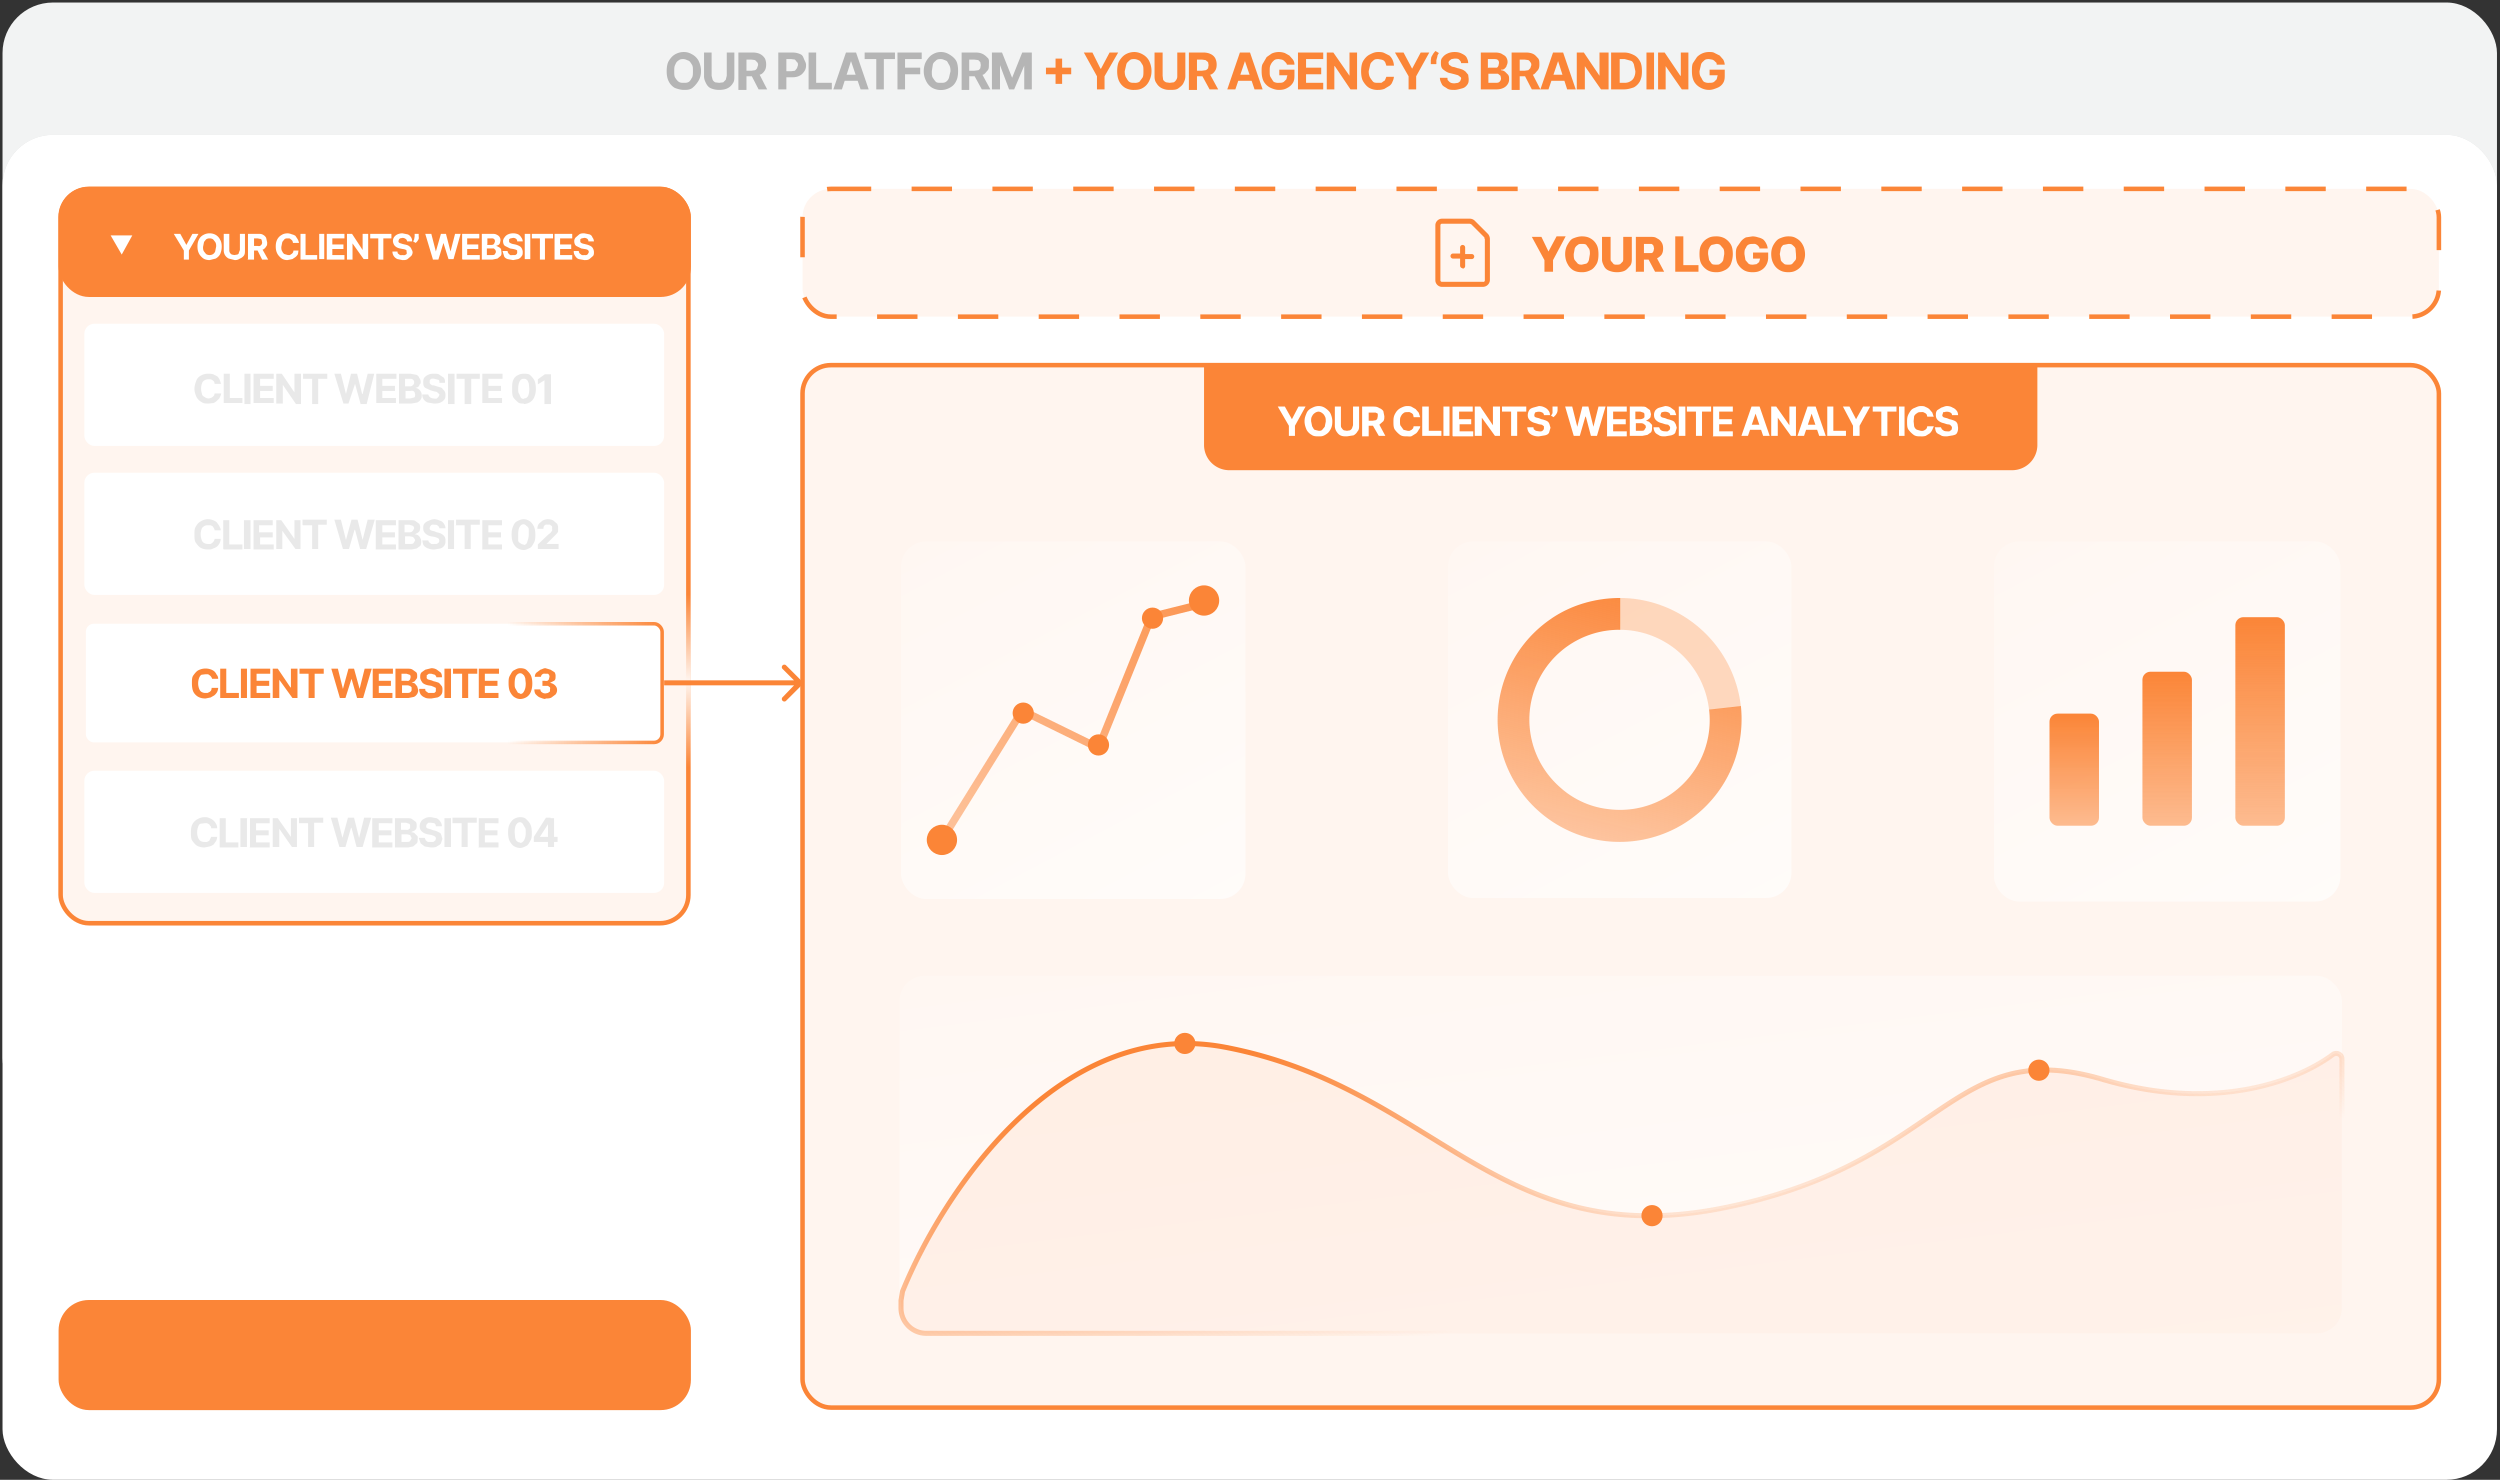 <?xml version="1.0" encoding="UTF-8"?>
<svg xmlns="http://www.w3.org/2000/svg" width="495" height="293" fill="none">
  <rect width="100%" height="100%" fill="#333333" stroke="none"/>
  <style>.B{fill:#fb8537}.C{fill:#fff}.D{fill-opacity:.08}.E{fill-opacity:.18}</style>
  <rect x=".5" y=".5" width="493.9" height="219" rx="10" fill="#f2f3f3"></rect>
  <rect x=".5" y="26.7" width="493.9" height="192.8" rx="10" fill="#000" fill-opacity=".1"></rect>
  <rect x=".5" y="26.7" width="493.9" height="266.3" rx="10" class="C"></rect>
  <g class="B">
    <g stroke="#fb8537" stroke-width=".9" class="D">
      <rect x="12" y="37.4" width="124.3" height="145.4" rx="5.6"></rect>
      <rect x="158.9" y="72.3" width="324" height="206.4" rx="5.6"></rect>
      <rect x="158.9" y="37.4" width="324" height="25.3" rx="5.6" stroke-dasharray="8 8"></rect>
    </g>
    <rect x="11.6" y="37" width="125.2" height="21.8" rx="6"></rect>
    <rect x="11.6" y="257.4" width="125.2" height="21.8" rx="6"></rect>
    <path d="M303.3 46.9h1.9l1.4 2.9 1.6-3h1.8l-2.5 4.7v2.3h-1.7v-2.3l-2.5-4.6zm13.2 3.4c0 .8-.1 1.5-.4 2s-.7 1-1.2 1.2a3.4 3.4 0 0 1-1.7.4c-.6 0-1.2-.1-1.7-.4a3 3 0 0 1-1.1-1.2c-.3-.5-.5-1.2-.5-2s.2-1.4.5-1.9.6-1 1.1-1.2 1.1-.4 1.7-.4 1.2.1 1.7.4a3 3 0 0 1 1.2 1.2c.3.5.4 1.2.4 2zm-1.7 0c0-.4 0-.8-.2-1.1l-.5-.7c-.2-.2-.5-.2-.9-.2s-.6 0-.8.2a1.5 1.5 0 0 0-.6.7l-.2 1.1c0 .4 0 .9.2 1.2l.6.7c.3.2.5.2.8.2l.9-.2c.3-.2.4-.4.5-.7l.2-1.2zm6.6-3.4h1.7v4.5c0 .5-.1 1-.4 1.3s-.6.7-1 .9-1 .3-1.5.3c-.6 0-1.1-.1-1.6-.3s-.8-.5-1-.9-.4-.8-.4-1.3v-4.5h1.7v4.3c0 .2 0 .5.2.6l.4.5a1.3 1.3 0 0 0 .7.1 1.3 1.3 0 0 0 .6-.1l.5-.5a1.3 1.3 0 0 0 .1-.6V47zm2.5 7v-7h2.8c.6 0 1 0 1.4.3a2 2 0 0 1 .9.8c.2.3.3.7.3 1.2s-.1.9-.3 1.2-.6.6-1 .8-.8.2-1.3.2h-1.8v-1.3h2.1c.2 0 .3-.2.4-.4l.1-.5-.1-.5a.8.8 0 0 0-.4-.4h-1.5v5.5H324zm3.9-3.3 1.7 3.2h-1.8l-1.7-3.2h1.8zm3.9 3.2v-7h1.6v5.7h3v1.3h-4.6zm11.4-3.5c0 .8-.2 1.5-.4 2s-.7 1-1.2 1.2a3.4 3.4 0 0 1-1.7.4c-.6 0-1.2-.1-1.7-.4s-.9-.7-1.2-1.2-.4-1.2-.4-2 .1-1.4.4-1.9a3 3 0 0 1 1.2-1.2c.5-.3 1-.4 1.7-.4a3.4 3.4 0 0 1 1.7.4c.5.3.9.7 1.2 1.2s.4 1.2.4 2zm-1.7 0c0-.4 0-.8-.2-1.1l-.6-.7c-.3-.2-.5-.2-.8-.2l-.9.2a1.5 1.5 0 0 0-.5.7c-.2.3-.2.7-.2 1.1l.2 1.2.5.7c.2.2.5.2.9.2s.6 0 .8-.2a1.5 1.5 0 0 0 .6-.7l.2-1.2zm7-1.2a1.2 1.2 0 0 0-.2-.3 1 1 0 0 0-.3-.3 1.2 1.2 0 0 0-.4-.2 1.6 1.6 0 0 0-.4 0c-.4 0-.7 0-1 .2s-.3.4-.5.7-.2.7-.2 1.1l.2 1.2.6.7c.3.2.5.2.9.2l.7-.1.5-.4.2-.7h.3-1.7V50h3v1a3 3 0 0 1-.4 1.5 2.6 2.6 0 0 1-1 1c-.5.3-1 .4-1.7.4-.6 0-1.2-.1-1.7-.4s-.9-.7-1.2-1.2-.4-1.2-.4-2c0-.5 0-1 .3-1.5l.7-1a3 3 0 0 1 1-.8l1.3-.2a3.5 3.5 0 0 1 1.1.2 3 3 0 0 1 1 .4 2.6 2.6 0 0 1 .6.8 2.5 2.5 0 0 1 .3 1h-1.7zm9 1.2a4 4 0 0 1-.5 2 3 3 0 0 1-1.2 1.2c-.5.3-1 .4-1.6.4s-1.2-.1-1.7-.4a3 3 0 0 1-1.2-1.2c-.3-.5-.5-1.2-.5-2s.2-1.4.5-1.9.7-1 1.2-1.2 1-.4 1.7-.4 1.1.1 1.6.4a3 3 0 0 1 1.2 1.2c.3.5.5 1.2.5 2zm-1.8 0-.1-1.1c-.1-.3-.4-.5-.6-.7s-.5-.2-.8-.2l-1 .2a1.5 1.5 0 0 0-.5.7l-.2 1.1.2 1.2c.1.3.4.5.6.7s.5.2.9.2.6 0 .8-.2l.6-.7c.2-.3.1-.7.1-1.2zm-66 2.8a.5.5 0 0 1-.5-.5v-1.4h-1.4a.5.5 0 0 1 0-1h1.4V49a.5.5 0 0 1 1 0v1.3h1.3a.5.5 0 0 1 0 1h-1.3v1.4c0 .3-.3.5-.5.5z"></path>
    <path fill-rule="evenodd" d="M294.6 46.3c.2.2.4.6.4 1v8.2a1.4 1.4 0 0 1-1.4 1.3h-8.1c-.7 0-1.3-.6-1.3-1.3V44.6c0-.7.6-1.3 1.3-1.3h5.5a1.4 1.4 0 0 1 1 .4l2.6 2.6zm-.6 1v8.2a.3.3 0 0 1-.4.3h-8.1a.3.3 0 0 1-.3-.3V44.6a.3.3 0 0 1 .3-.3h5.5l.3.1 2.6 2.6a.3.3 0 0 1 0 .2z"></path>
  </g>
  <path d="M138.8 14c0 .9-.2 1.5-.5 2s-.7 1-1.2 1.4-1.1.4-1.7.4-1.3-.2-1.8-.4a3.1 3.1 0 0 1-1.2-1.3c-.3-.6-.4-1.3-.4-2s.1-1.5.4-2 .7-1 1.2-1.3 1.1-.5 1.8-.5 1.2.2 1.7.5a3.1 3.1 0 0 1 1.2 1.2c.3.6.5 1.3.5 2zm-1.6 0c0-.5 0-.9-.2-1.2s-.4-.7-.7-.8-.6-.3-1-.3-.6 0-1 .3-.4.4-.6.8-.2.7-.2 1.3 0 1 .2 1.3.4.6.7.8.6.2 1 .2.7 0 1-.2.4-.5.6-.8.2-.8.2-1.3zm6.7-3.6h1.5v4.7c0 .6 0 1-.3 1.4a2.5 2.5 0 0 1-1.1 1c-.4.2-1 .3-1.6.3s-1.1-.1-1.6-.3-.8-.6-1-1-.4-.8-.4-1.4v-4.7h1.5V15l.2.8a1.3 1.3 0 0 0 .5.5l.8.1.8-.1.5-.5.2-.8v-4.6zm2.3 7.3v-7.3h2.9c.5 0 1 .1 1.4.3s.7.5.9.8.3.8.3 1.3-.1.9-.3 1.2-.5.7-1 .8-.8.3-1.4.3h-1.9V14h1.7l.7-.1a.9.9 0 0 0 .4-.4l.2-.6c0-.2 0-.4-.2-.6l-.4-.4-.7-.1h-1v6h-1.6zm4-3.3 1.7 3.3h-1.7l-1.7-3.3h1.6zm3.9 3.3v-7.3h2.8c.6 0 1 .1 1.5.3s.6.5.8 1 .4.7.4 1.2-.1.9-.4 1.3-.5.6-.9.8-.8.3-1.4.3h-1.8v-1.2h1.6l.7-.1.4-.5.2-.6c0-.2 0-.5-.2-.6l-.4-.5-.7-.1h-1v6H154zm6 0v-7.3h1.5v6h3.1v1.3h-4.6zm6.6 0H165l2.5-7.3h2l2.5 7.3h-1.6l-1.9-5.6-1.8 5.6zm-.1-2.9h3.9V16h-4v-1.2zm4.6-3.1v-1.3h6v1.3H175v6h-1.5v-6h-2.3zm6.5 6v-7.3h4.8v1.3h-3.3v1.7h3v1.3h-3v3h-1.5zm12-3.6c0 .8-.1 1.4-.4 2s-.7 1-1.3 1.3a3.6 3.6 0 0 1-3.4 0 3.1 3.1 0 0 1-1.2-1.3c-.3-.6-.5-1.2-.5-2s.2-1.5.5-2 .7-1 1.2-1.3 1-.5 1.7-.5 1.2.2 1.7.5 1 .7 1.3 1.2.4 1.3.4 2zm-1.5 0c0-.6-.1-1-.3-1.3s-.3-.7-.6-.8-.6-.3-1-.3-.7 0-1 .3-.5.4-.6.8l-.2 1.3c0 .6 0 1 .2 1.3s.4.6.6.8.6.2 1 .2.7 0 1-.2.5-.5.6-.8l.3-1.3zm2.2 3.6v-7.3h2.8c.6 0 1 .1 1.4.3s.7.5 1 .8.2.8.2 1.3 0 .9-.3 1.2-.5.7-.9.8-.9.3-1.4.3h-2V14h1.7l.8-.1a.9.9 0 0 0 .4-.4l.1-.6-.1-.6-.4-.4-.8-.1h-1v6h-1.5zm3.9-3.3 1.8 3.3h-1.7l-1.8-3.3h1.7zm2.1-4h2l2 5 2-5h1.9v7.3h-1.5V13l-2 4.7h-1l-1.8-4.8v4.8h-1.6v-7.3z" fill="#b5b5b5"></path>
  <path d="M209 16.6v-5h1.3v5H209zm-1.9-1.9v-1.3h5v1.3h-5zm7.5-4.3h1.7l1.6 3.2h.1l1.7-3.2h1.7l-2.7 4.7v2.6h-1.5v-2.6l-2.6-4.7zm13.4 3.7c0 .8-.2 1.4-.5 2s-.7 1-1.2 1.3-1 .4-1.7.4a3.4 3.4 0 0 1-1.8-.4 3.1 3.1 0 0 1-1.2-1.3c-.3-.6-.4-1.3-.4-2s.1-1.5.4-2 .7-1 1.2-1.3 1.1-.5 1.8-.5c.6 0 1.2.2 1.7.5a3.1 3.1 0 0 1 1.2 1.2c.3.6.5 1.3.5 2zm-1.6 0c0-.6 0-1-.2-1.3s-.4-.7-.6-.8-.6-.3-1-.3-.7 0-1 .3-.5.4-.6.8l-.3 1.3c0 .6.1 1 .3 1.3s.3.6.6.8.6.2 1 .2a1.7 1.7 0 0 0 1-.2l.6-.8c.2-.3.2-.8.2-1.3zm6.7-3.7h1.6v4.7c0 .6-.2 1-.4 1.4s-.6.7-1 1-1 .3-1.7.3-1-.1-1.5-.3a2.5 2.5 0 0 1-1.1-1c-.3-.4-.4-.8-.4-1.4v-4.7h1.6V15l.1.8a1.3 1.3 0 0 0 .6.5l.7.1.8-.1a1.3 1.3 0 0 0 .5-.5c.2-.3.2-.5.2-.8v-4.6zm2.3 7.3v-7.3h2.9c.5 0 1 .1 1.4.3a2 2 0 0 1 .9.8c.2.4.3.8.3 1.3s-.1.9-.3 1.2-.5.7-1 .8-.8.3-1.4.3h-1.9V14h1.7l.7-.1a.9.9 0 0 0 .5-.4l.1-.6-.1-.6-.5-.4-.7-.1h-1v6h-1.6zm4-3.3 1.8 3.3h-1.7l-1.8-3.3h1.6zm5.1 3.3H243l2.5-7.3h2l2.5 7.3h-1.6l-1.9-5.6-1.9 5.6zm0-2.9h3.8V16h-3.9v-1.2zm10.3-2c0-.2-.2-.4-.3-.5l-.3-.3a1.4 1.4 0 0 0-.4-.2l-.6-.1c-.3 0-.7 0-1 .3s-.4.4-.6.8-.2.7-.2 1.3 0 .9.2 1.2.4.7.6.9a1.8 1.8 0 0 0 1 .2c.4 0 .7 0 1-.2l.5-.5.2-.8h.3-1.9v-1.1h3v1c0 .6 0 1.1-.3 1.6a2.8 2.8 0 0 1-1.1 1c-.5.3-1 .4-1.7.4-.6 0-1.2-.2-1.8-.5a3.1 3.1 0 0 1-1.2-1.2c-.3-.6-.4-1.3-.4-2 0-.6 0-1.2.3-1.6l.7-1.2 1-.7a3.5 3.5 0 0 1 1.4-.3 3.6 3.6 0 0 1 1.2.2l.9.5.7.8c.2.3.3.6.3 1h-1.5zm2.2 4.9v-7.3h5v1.3h-3.4v1.7h3v1.3h-3v1.7h3.4v1.3h-5zm11.7-7.3v7.3h-1.3l-3.1-4.6h-.1v4.6h-1.5v-7.3h1.3l3.2 4.6v-4.6h1.5zM276 13h-1.5l-.2-.6a1.4 1.4 0 0 0-.3-.4 1.5 1.5 0 0 0-.5-.2l-.6-.1c-.4 0-.7 0-1 .3s-.5.4-.6.8l-.3 1.3c0 .5.1 1 .3 1.3s.4.6.6.8.6.2 1 .2h.6a1.5 1.5 0 0 0 .4-.3c.2 0 .3-.2.4-.4l.2-.5h1.5a2.8 2.8 0 0 1-.3 1c-.1.3-.3.6-.6.8l-1 .6a3.5 3.5 0 0 1-1.2.2 3.4 3.4 0 0 1-1.8-.4c-.5-.3-.9-.8-1.2-1.3s-.4-1.3-.4-2 .1-1.5.4-2 .7-1 1.3-1.3 1-.5 1.7-.5c.4 0 .8 0 1.2.2l1 .5a2.7 2.7 0 0 1 .6.8 3.1 3.1 0 0 1 .3 1.2zm.2-2.6h1.7l1.7 3.2 1.7-3.2h1.7l-2.6 4.7v2.6h-1.5v-2.6l-2.7-4.7zm7.1 2.3v-.8l.1-.6.4-.7.4-.5.7.4c-.1.2-.3.4-.3.7l-.2.7v.8h-1.1zm6-.2c0-.3-.2-.5-.4-.7s-.5-.2-.9-.2l-.6.1-.4.3a.7.7 0 0 0-.2.4l.1.4.3.2a2 2 0 0 0 .3.2l.5.1.6.2a4.6 4.6 0 0 1 1 .3 2.6 2.6 0 0 1 .6.4l.5.6.1.8c0 .5 0 .8-.3 1.2s-.6.6-1 .7-1 .3-1.5.3-1.1 0-1.5-.3-.8-.4-1-.8-.4-.8-.4-1.3h1.5c0 .3 0 .5.2.6a1.2 1.2 0 0 0 .5.4 2 2 0 0 0 .7.1l.7-.1.4-.3.2-.5c0-.1 0-.3-.2-.4l-.4-.3-.7-.2-.8-.2c-.6-.1-1-.4-1.4-.7s-.5-.7-.5-1.3c0-.4 0-.8.3-1.1a2.4 2.4 0 0 1 1-.8c.4-.2.9-.3 1.4-.3.6 0 1 .1 1.4.3s.8.4 1 .8.3.7.3 1.1h-1.4zm3.9 5.2v-7.3h2.9c.5 0 1 .1 1.3.3s.6.3.8.6.3.6.3 1a1.6 1.6 0 0 1-.2.7c0 .2-.2.4-.4.6s-.5.2-.7.2v.1a1.6 1.6 0 0 1 .8.3l.6.6c.2.3.2.5.2.9s-.1.7-.3 1a2 2 0 0 1-.8.7c-.4.2-.9.3-1.4.3H293zm1.5-1.3h1.3c.4 0 .7 0 .9-.2s.3-.4.3-.7l-.1-.5-.5-.4h-1.9v1.8zm0-3H296.3c.2 0 .3-.2.4-.4l.1-.5c0-.2 0-.4-.2-.6s-.5-.2-.8-.2h-1.2v1.8zm4.6 4.3v-7.3h2.9c.5 0 1 .1 1.4.3s.6.5.9.8.3.8.3 1.3-.1.9-.4 1.2-.5.7-.9.8-.8.3-1.4.3h-2V14h1.8l.7-.1.4-.4.2-.6c0-.2 0-.4-.2-.6a.9.9 0 0 0-.4-.4l-.7-.1h-1v6h-1.6zm4-3.3 1.7 3.3h-1.7l-1.7-3.3h1.6zm3.3 3.3h-1.6l2.5-7.3h2l2.5 7.3h-1.7l-1.8-5.6-1.9 5.6zm-.1-2.9h3.9V16h-3.9v-1.2zm12-4.4v7.3H317l-3.2-4.6v4.6h-1.6v-7.3h1.4l3.1 4.6v-4.6h1.6zm3.3 7.3H319v-7.3h2.6c.7 0 1.3.2 1.9.5s.9.7 1.2 1.2.4 1.2.4 2-.1 1.4-.4 2a3 3 0 0 1-1.2 1.2c-.6.2-1.2.4-2 .4zm-1-1.3h.9c.4 0 .8-.1 1.1-.3a1.6 1.6 0 0 0 .7-.7c.2-.4.3-.8.3-1.3l-.3-1.4c-.2-.4-.3-.6-.7-.7l-1.1-.3h-1v4.7zm6.7-6v7.3h-1.5v-7.3h1.5zm6.8 0v7.3H333l-3.2-4.6v4.6h-1.5v-7.3h1.3l3.1 4.6h.1v-4.6h1.5zm5.6 2.4c0-.2 0-.4-.2-.5l-.3-.3a1.4 1.4 0 0 0-.4-.2l-.6-.1c-.4 0-.7 0-1 .3s-.5.4-.6.8l-.3 1.3c0 .6.1.9.3 1.2s.3.7.6.9a1.8 1.8 0 0 0 1 .2c.4 0 .7 0 1-.2l.5-.5.2-.8h.3-1.9v-1.1h3v1c0 .6 0 1.1-.3 1.6s-.7.8-1.2 1-1 .4-1.6.4c-.7 0-1.3-.2-1.8-.5a3.1 3.1 0 0 1-1.2-1.2c-.3-.6-.4-1.3-.4-2 0-.6 0-1.2.2-1.6l.8-1.2a3.3 3.3 0 0 1 2.4-1c.4 0 .8 0 1.1.2l1 .5.7.8a2.6 2.6 0 0 1 .3 1h-1.6z" class="B"></path>
  <g class="C">
    <path d="M34.5 46.3h1.2l1.2 2.2 1.2-2.2h1.2l-1.9 3.3v1.8h-1v-1.8l-2-3.3zm9.4 2.5c0 .6-.1 1-.3 1.5a2.2 2.2 0 0 1-.9.9l-1.2.3c-.4 0-.9-.1-1.2-.3s-.7-.6-.9-1-.3-.8-.3-1.4.1-1 .3-1.4.5-.7.9-.9a2.4 2.4 0 0 1 1.2-.3 2.4 2.4 0 0 1 1.2.3 2.2 2.2 0 0 1 .9 1c.2.3.3.8.3 1.3zm-1.1 0c0-.3 0-.6-.2-.9l-.4-.5a1.2 1.2 0 0 0-.7-.2 1.2 1.2 0 0 0-.7.2l-.4.5-.2 1c0 .3 0 .6.2.9l.4.5a1.2 1.2 0 0 0 .7.2 1.2 1.2 0 0 0 .7-.2 1.2 1.2 0 0 0 .4-.5l.2-1zm4.7-2.5h1v3.3c0 .4 0 .7-.2 1a1.8 1.8 0 0 1-.8.6c-.3.2-.6.3-1 .3l-1.2-.3a1.8 1.8 0 0 1-.7-.6 1.8 1.8 0 0 1-.3-1v-3.3h1.1v3.2a1 1 0 0 0 .1.5 1 1 0 0 0 .4.4l.5.1.6-.1c.2-.1.3-.2.3-.4l.2-.5v-3.2zm1.6 5v-5h2c.4 0 .7 0 1 .2a1.4 1.4 0 0 1 .6.6l.2.9c0 .4 0 .6-.2.8a1.4 1.4 0 0 1-.6.6l-1 .2h-1.4v-.9H51a1.3 1.3 0 0 0 .5 0l.3-.3a.8.8 0 0 0 .1-.4l-.1-.5c-.1-.2-.2-.2-.3-.2l-.5-.1h-.7v4.2H49zm2.7-2.2 1.3 2.3h-1.2L50.7 49h1.1zm7.3-1H58a1 1 0 0 0-.1-.4 1 1 0 0 0-.3-.3 1 1 0 0 0-.3-.2H57c-.3 0-.5 0-.7.2l-.4.5-.2 1c0 .3 0 .6.2.9a1.2 1.2 0 0 0 .4.5l.7.2h.4l.3-.2a1 1 0 0 0 .3-.3 1 1 0 0 0 .1-.4h1l-.1.7a2 2 0 0 1-.5.6l-.6.4-1 .2c-.4 0-.8-.1-1.1-.3s-.7-.6-.9-1-.3-.8-.3-1.4.1-1 .3-1.4a2.2 2.2 0 0 1 .9-.9c.3-.2.7-.3 1.2-.3a2.6 2.6 0 0 1 .8.2 2 2 0 0 1 .7.3l.4.6a2.2 2.2 0 0 1 .3.8zm.4 3.3v-5.1h1v4.2h2.3v.9h-3.3zm4.7-5.1v5h-1v-5h1zm.5 5v-5h3.5v.9h-2.4v1.2H68v.9h-2.2v1.2h2.4v.9h-3.5zm8.2-5v5H72l-2.2-3.1v3.2h-1.1v-5.1h1l2.1 3.2v-3.2H73zm.4.9v-.9h4.2v.9h-1.6v4.2h-1v-4.2h-1.6zm7.3.6a.6.6 0 0 0-.3-.5 1 1 0 0 0-.6-.2l-.5.1-.2.2-.1.3v.2a.6.6 0 0 0 .2.2 1.3 1.3 0 0 0 .3.1 2.7 2.7 0 0 0 .3.1l.4.1a3.2 3.2 0 0 1 .7.2 1.9 1.9 0 0 1 .4.3 1.3 1.3 0 0 1 .3.5 1.4 1.4 0 0 1 .2.5c0 .3-.1.6-.3.8l-.7.6c-.3.2-.6.2-1 .2l-1-.2a1.6 1.6 0 0 1-1-1.5h1a.8.8 0 0 0 .1.4l.4.3a1.4 1.4 0 0 0 .5 0 1.3 1.3 0 0 0 .5 0l.3-.2a.5.5 0 0 0 0-.4v-.3a.8.8 0 0 0-.3-.2 3 3 0 0 0-.5-.1l-.5-.1c-.5-.1-.8-.3-1-.5s-.4-.6-.4-1a1.3 1.3 0 0 1 .2-.7 1.7 1.7 0 0 1 .7-.6 2.4 2.4 0 0 1 1-.2l1 .2c.3.1.5.3.7.6a1.4 1.4 0 0 1 .2.8h-1zm2.3-1.5v.5a1.3 1.3 0 0 1 0 .5 2 2 0 0 1-.6.8l-.5-.3a2.6 2.6 0 0 0 .2-.4l.1-.6v-.5h.8zm2.8 5-1.5-5h1.2l.9 3.5 1-3.5h1l.9 3.5.9-3.5h1.1l-1.4 5h-1l-1-3.2-1 3.3h-1.1zm5.8 0v-5h3.4v.9h-2.4v1.2h2.2v.9h-2.2v1.2H95v.9h-3.4zm3.9 0v-5h2c.4 0 .7 0 1 .2a1.2 1.2 0 0 1 .5.4 1.2 1.2 0 0 1 .2.7l-.1.5a1 1 0 0 1-.3.4l-.5.2a1.1 1.1 0 0 1 .5.2 1.2 1.2 0 0 1 .5.4l.1.7c0 .3 0 .5-.2.7l-.6.5-1 .2h-2.1zm1-.8h1c.2 0 .5 0 .6-.2l.2-.4-.1-.4-.3-.3h-1.4v1.3zm0-2h.9a1 1 0 0 0 .4-.1.7.7 0 0 0 .2-.3l.1-.3a.6.6 0 0 0-.2-.5.8.8 0 0 0-.5-.1h-.8v1.2zm6-.7a.6.6 0 0 0-.2-.5 1 1 0 0 0-.6-.2l-.5.1a.6.6 0 0 0-.3.2v.5a.6.6 0 0 0 .2.2 1.3 1.3 0 0 0 .2.1 2.7 2.7 0 0 0 .3.1l.5.1a3.2 3.2 0 0 1 .6.2 1.9 1.9 0 0 1 .5.3 1.3 1.3 0 0 1 .3.5 1.3 1.3 0 0 1 .1.5c0 .3 0 .6-.2.8a1.5 1.5 0 0 1-.7.6l-1 .2-1.1-.2c-.3-.1-.6-.3-.7-.6l-.3-1h1a.8.8 0 0 0 .2.5l.3.3a1.4 1.4 0 0 0 .5 0h.5a.7.7 0 0 0 .3-.2.5.5 0 0 0 .1-.4v-.3a.8.8 0 0 0-.4-.2 3 3 0 0 0-.4-.1l-.6-.1-1-.5c-.3-.2-.4-.6-.4-1a1.3 1.3 0 0 1 .3-.7 1.6 1.6 0 0 1 .7-.6 2.4 2.4 0 0 1 1-.2 2.4 2.4 0 0 1 1 .2 1.6 1.6 0 0 1 .6.6 1.4 1.4 0 0 1 .3.8h-1zm2.6-1.5v5h-1.1v-5h1zm.3.9v-.9h4.2v.9h-1.6v4.2h-1v-4.2h-1.6zm4.5 4.2v-5.1h3.5v.9h-2.4v1.2h2.2v.9h-2.2v1.2h2.4v.9h-3.5zm6.7-3.6a.6.6 0 0 0-.2-.5 1 1 0 0 0-.6-.2l-.5.1a.6.6 0 0 0-.3.2v.5a.6.6 0 0 0 .2.2 1.4 1.4 0 0 0 .2.1 2.7 2.7 0 0 0 .4.1l.4.1a3.2 3.2 0 0 1 .6.2 1.9 1.9 0 0 1 .5.3 1.3 1.3 0 0 1 .3.5 1.4 1.4 0 0 1 .1.5c0 .3 0 .6-.2.8l-.7.6c-.3.2-.6.2-1 .2l-1.1-.2c-.3-.1-.5-.3-.7-.6s-.3-.5-.3-1h1a.8.8 0 0 0 .2.5l.4.3a1.4 1.4 0 0 0 .5 0 1.3 1.3 0 0 0 .4 0 .7.7 0 0 0 .3-.2l.2-.4-.1-.3a.8.8 0 0 0-.3-.2 3 3 0 0 0-.5-.1l-.6-.1-1-.5c-.3-.2-.4-.6-.4-1 0-.2.1-.5.3-.7l.7-.6c.3-.2.6-.2 1-.2l1 .2c.3.1.5.3.6.6a1.4 1.4 0 0 1 .3.8h-1zm-92.4 2.6-2.2-3.8h4.3l-2.1 3.8z"></path>
    <rect x="16.7" y="64.1" width="114.8" height="24.2" rx="2"></rect>
    <rect x="16.7" y="93.6" width="114.8" height="24.2" rx="2"></rect>
    <rect x="17" y="123.5" width="114.1" height="23.5" rx="1.6" stroke="url(#A)" stroke-width=".7"></rect>
    <rect x="16.7" y="152.6" width="114.8" height="24.2" rx="2"></rect>
  </g>
  <path d="M43.8 76h-1.3a1.2 1.2 0 0 0-.1-.4 1 1 0 0 0-.3-.3 1.2 1.2 0 0 0-.4-.2h-.4a1.4 1.4 0 0 0-.8.2c-.2.1-.4.3-.5.6a3.1 3.1 0 0 0 0 2.1c0 .3.3.5.5.6a1.4 1.4 0 0 0 .8.3 1.6 1.6 0 0 0 .4-.1 1.2 1.2 0 0 0 .4-.2l.3-.3.1-.4h1.3a2.3 2.3 0 0 1-.3.8c0 .2-.3.4-.5.6a2.4 2.4 0 0 1-.7.5l-1 .1c-.6 0-1 0-1.4-.3a2.5 2.5 0 0 1-1-1c-.2-.5-.4-1-.4-1.6s.2-1.2.4-1.7.6-.8 1-1a2.7 2.7 0 0 1 1.4-.3 3 3 0 0 1 .9.1l.8.4a2.1 2.1 0 0 1 .5.7l.3.9zm.5 3.9V74h1.2v4.8H48v1h-3.7zm5.3-5.9V80h-1.2V74h1.2zm.6 5.9V74h4v1h-2.7v1.4H54v1h-2.5v1.4h2.7v1h-4zm9.4-5.9V80h-1L56 76.2v3.7h-1.3V74h1.1l2.5 3.7V74h1.3zm.4 1v-1h4.8v1H63V80h-1.2V75H60zm8 4.9L66.2 74h1.3l1 4 1-4h1.2l1 4h.1l1-4h1.3L72.6 80h-1.2L70.3 76 69 79.9H68zm6.5 0V74h4v1h-2.8v1.4h2.5v1h-2.5v1.4h2.7v1h-3.9zm4.5 0V74h2.3l1.1.2c.3.1.5.3.6.6a1.4 1.4 0 0 1 .3.7c0 .3 0 .5-.2.6a1.1 1.1 0 0 1-.3.5 1.5 1.5 0 0 1-.6.2 1.3 1.3 0 0 1 .6.2 1.4 1.4 0 0 1 .5.5 1.4 1.4 0 0 1 .2.8c0 .3 0 .5-.2.8a1.6 1.6 0 0 1-.7.6l-1.1.2H79zm1.2-1h1l.8-.2c.2-.1.2-.4.2-.6l-.1-.4a.8.8 0 0 0-.3-.3 1.1 1.1 0 0 0-.5 0h-1v1.5zm0-2.4h1a1 1 0 0 0 .4-.1l.3-.3a.7.7 0 0 0 .1-.4c0-.2 0-.3-.2-.5s-.4-.2-.6-.2h-1v1.5zm6.8-.8c0-.2 0-.4-.2-.5L86 75a1.3 1.3 0 0 0-.6 0 .7.7 0 0 0-.3.3.5.5 0 0 0 0 .3.5.5 0 0 0 0 .3.7.7 0 0 0 .2.2 1.6 1.6 0 0 0 .3.2 3 3 0 0 0 .3 0l.6.2.7.2c.3.1.4.2.5.4a1.4 1.4 0 0 1 .4.5 1.6 1.6 0 0 1 .1.6c0 .4 0 .7-.3 1a1.7 1.7 0 0 1-.7.5c-.4.2-.8.2-1.3.2l-1.2-.2a1.8 1.8 0 0 1-.8-.6c-.2-.3-.3-.6-.3-1h1.2a.9.9 0 0 0 .2.4 1 1 0 0 0 .4.3 1.6 1.6 0 0 0 .5.1 1.5 1.5 0 0 0 .6 0l.3-.3.2-.4c0-.1 0-.2-.2-.3l-.3-.3-.5-.1-.7-.2-1.1-.5c-.3-.2-.4-.6-.4-1s0-.7.2-1a1.9 1.9 0 0 1 .8-.6c.4-.2.7-.2 1.2-.2.4 0 .8 0 1 .2l.9.6a1.6 1.6 0 0 1 .2 1H87zm3-1.7V80h-1.3V74H90zm.4 1v-1H95v1h-1.7V80H92V75h-1.7zm5.1 4.9V74h4v1h-2.8v1.4h2.5v1h-2.5v1.4h2.7v1h-3.9zm8.2 0c-.5 0-.9 0-1.2-.3s-.7-.6-.9-1-.2-1-.2-1.6 0-1.2.2-1.7.5-.8.9-1 .7-.3 1.2-.3 1 0 1.3.3.6.6.8 1 .3 1 .3 1.7-.1 1.1-.3 1.6-.5.8-.8 1-.8.4-1.3.4zm0-1c.3 0 .6-.1.8-.4s.3-.9.3-1.5l-.1-1.1c-.1-.2-.2-.6-.4-.7a.8.8 0 0 0-.6-.2c-.3 0-.6.1-.8.5s-.3.8-.3 1.5c0 .4 0 .8.2 1l.3.7a.8.8 0 0 0 .6.3zm5.4-4.9V80h-1.3v-4.7l-1.3.8v-1l1.4-1h1.2zm-65.4 31h-1.2a1.2 1.2 0 0 0-.2-.5l-.2-.3-.4-.2h-.5c-.3 0-.5 0-.8.2s-.4.3-.5.6a3.1 3.1 0 0 0 0 2c.1.4.3.6.5.7a1.4 1.4 0 0 0 .8.2 1.6 1.6 0 0 0 .5 0 1.2 1.2 0 0 0 .3-.2 1 1 0 0 0 .3-.3 1.2 1.2 0 0 0 .2-.5h1.2a2.2 2.2 0 0 1-.2.8 2.3 2.3 0 0 1-.5.7 2.4 2.4 0 0 1-.8.4c-.3.2-.6.2-1 .2-.5 0-1-.1-1.4-.3s-.7-.6-1-1-.3-1-.3-1.7 0-1.1.3-1.6.6-.8 1-1a2.7 2.7 0 0 1 1.4-.4 3 3 0 0 1 1 .2 2.4 2.4 0 0 1 .7.4l.5.7c.1.3.3.5.3.9zm.5 3.7V103h1.2v4.8H48v1h-3.7zm5.4-5.8v5.8h-1.3V103h1.3zm.6 5.8V103H54v1h-2.7v1.4H54v1h-2.5v1.4h2.7v1h-4zm9.3-5.8v5.8h-1l-2.6-3.6v3.6h-1.2V103h1l2.6 3.7v-3.7h1.2zm.4 1v-1h4.8v1H63v4.8h-1.2V104H60zm8 4.8-1.7-5.8h1.3l1 4 1.1-4h1.2l1 4 1-4h1.4l-1.7 5.8h-1.2l-1-3.8h-.1l-1.1 3.8h-1.2zm6.5 0V103h4v1h-2.7v1.4h2.5v1h-2.5v1.4h2.7v1h-4zm4.5 0V103h2.4c.4 0 .8 0 1 .2l.7.5a1.4 1.4 0 0 1 .2.8l-.1.6a1.2 1.2 0 0 1-.4.4l-.6.3a1.3 1.3 0 0 1 .7.2 1.3 1.3 0 0 1 .4.5 1.4 1.4 0 0 1 .2.7 1.5 1.5 0 0 1-.2.9l-.7.5-1 .2h-2.6zm1.3-1h1c.3 0 .6 0 .7-.2l.3-.5a.8.8 0 0 0-.2-.4.8.8 0 0 0-.3-.3l-.5-.1h-1v1.5zm0-2.3h.9a1 1 0 0 0 .4-.1.8.8 0 0 0 .3-.3l.2-.4c0-.2-.1-.4-.3-.5l-.6-.2h-1v1.5zm6.8-.8a.7.7 0 0 0-.3-.5c-.2-.2-.4-.2-.7-.2a1.3 1.3 0 0 0-.5 0 .7.7 0 0 0-.3.3.6.6 0 0 0-.1.3.5.5 0 0 0 0 .3.7.7 0 0 0 .2.2 1.6 1.6 0 0 0 .3.1l.4.1.5.2a3.7 3.7 0 0 1 .7.2 2.1 2.1 0 0 1 .5.3 1.4 1.4 0 0 1 .4.5 1.5 1.5 0 0 1 .1.7 1.6 1.6 0 0 1-.2.9c-.2.3-.5.5-.8.6l-1.2.2a3 3 0 0 1-1.2-.2 1.8 1.8 0 0 1-.9-.6c-.2-.3-.2-.7-.3-1h1.2a.9.9 0 0 0 .2.4l.4.3a1.6 1.6 0 0 0 .6 0h.5l.4-.3.1-.3-.1-.4a1 1 0 0 0-.3-.2 3.5 3.5 0 0 0-.6-.2l-.6-.1c-.5-.1-.9-.3-1.2-.6s-.4-.6-.4-1 0-.7.3-1a1.9 1.9 0 0 1 .8-.5 2.8 2.8 0 0 1 1.1-.3 2.7 2.7 0 0 1 1.1.3c.4.1.6.3.8.6a1.6 1.6 0 0 1 .3.9H87zm2.9-1.7v5.8h-1.2V103h1.2zm.4 1v-1H95v1h-1.8v4.8H92V104h-1.8zm5.2 4.8V103h3.9v1h-2.7v1.4h2.5v1h-2.5v1.4h2.7v1h-4zm8.2.2c-.5 0-1-.2-1.3-.4s-.6-.6-.8-1-.3-1-.3-1.7.1-1.1.3-1.6.4-.8.8-1 .8-.4 1.3-.4.9.2 1.2.4.6.6.8 1 .3 1 .3 1.6 0 1.2-.3 1.7-.4.8-.8 1-.8.4-1.2.4zm0-1c.3 0 .6-.2.7-.6s.3-.8.3-1.5v-1c0-.3-.3-.6-.5-.7a.8.8 0 0 0-.5-.3c-.4 0-.6.2-.8.5s-.3.9-.3 1.5v1.2c0 .3.3.5.5.6a.8.8 0 0 0 .6.2zm2.8.8v-.9l2-1.9.5-.4.3-.4a1 1 0 0 0 0-.5.8.8 0 0 0 0-.4l-.4-.3a.8.8 0 0 0-.4 0 1 1 0 0 0-.5 0 .7.7 0 0 0-.3.3 1 1 0 0 0-.1.5h-1.2c0-.4.1-.7.3-1l.7-.6a2.4 2.4 0 0 1 1-.3c.5 0 .9.1 1.2.3l.7.6a1.6 1.6 0 0 1 .2.9v.6c0 .2-.3.5-.5.7l-1 1-.8.8h2.4v1h-4.1z" fill="#e9e9e9"></path>
  <path d="M43 134.4H42a1.2 1.2 0 0 0-.2-.4 1 1 0 0 0-.3-.3l-.3-.2h-.5l-.8.1c-.2.1-.4.4-.5.7a3.1 3.1 0 0 0 0 2c.1.3.3.6.5.7a1.4 1.4 0 0 0 .8.2h.4l.4-.2a1.1 1.1 0 0 0 .3-.3 1.2 1.2 0 0 0 .1-.5h1.3a2.3 2.3 0 0 1-.2.8 2.3 2.3 0 0 1-.6.7l-.7.4-1 .2c-.6 0-1-.1-1.4-.3s-.8-.6-1-1-.3-1-.3-1.7 0-1.2.3-1.6.6-.8 1-1a3.1 3.1 0 0 1 2.3-.2 2.4 2.4 0 0 1 .8.4 2.1 2.1 0 0 1 .5.7c.2.2.3.5.3.8zm.6 3.8v-5.8h1.2v4.8h2.5v1h-3.7zm5.3-5.8v5.8h-1.2v-5.8H49zm.7 5.8v-5.8h3.9v1h-2.7v1.4h2.5v1h-2.5v1.4h2.7v1h-4zm9.3-5.8v5.8h-1l-2.6-3.6v3.6H54v-5.8h1l2.5 3.7h.1v-3.7h1.2zm.4 1v-1h4.8v1h-1.8v4.8h-1.2v-4.8h-1.8zm8 4.8-1.7-5.8h1.3l1 4 1.1-4h1.1l1.1 4 1-4h1.4l-1.7 5.8h-1.2l-1.1-3.8-1.2 3.8h-1.2zm6.5 0v-5.8h4v1H75v1.4h2.4v1h-2.4v1.4h2.7v1h-4zm4.5 0v-5.8h2.4c.4 0 .7 0 1 .2l.7.5c.2.2.2.5.2.8 0 .2 0 .4-.2.6l-.3.4-.6.3c.3 0 .5 0 .7.2l.4.5.2.7a1.5 1.5 0 0 1-.2.8c-.2.3-.4.5-.7.6l-1 .2h-2.6zm1.3-1h1c.3 0 .5 0 .7-.2s.2-.3.2-.5v-.4a.8.8 0 0 0-.4-.3 1.1 1.1 0 0 0-.5-.1h-1v1.5zm0-2.4h.9a1 1 0 0 0 .4 0 .7.7 0 0 0 .3-.3l.1-.4c0-.2 0-.4-.2-.5l-.6-.2h-1v1.4zm6.8-.7c0-.2-.2-.4-.3-.5l-.7-.2h-.5l-.4.3a.6.6 0 0 0 0 .3.5.5 0 0 0 0 .3.7.7 0 0 0 .2.2 1.5 1.5 0 0 0 .3.1 3.1 3.1 0 0 0 .4.1l.5.2a3.6 3.6 0 0 1 .7.2c.2 0 .4.2.5.3l.4.5a1.5 1.5 0 0 1 .1.7c0 .3 0 .6-.2.9s-.5.5-.8.6l-1.2.2c-.4 0-1 0-1.3-.2a1.8 1.8 0 0 1-.8-.6 2 2 0 0 1-.3-1.1h1.2c0 .2 0 .4.2.5l.4.3h1.1c.2 0 .3-.2.4-.3v-.7l-.4-.2-.5-.2-.6-.1c-.5-.1-1-.3-1.2-.6s-.4-.6-.4-1 0-.7.3-1l.7-.5 1.2-.3c.4 0 .8.1 1.1.3l.8.6a1.6 1.6 0 0 1 .2.9h-1.1zm2.9-1.7v5.8H88v-5.8h1.2zm.4 1v-1h4.8v1h-1.8v4.8h-1.2v-4.8h-1.8zm5.1 4.8v-5.8h4v1H96v1.4h2.5v1H96v1.4h2.7v1h-4zm8.2.2c-.5 0-.9-.2-1.2-.4s-.6-.6-.8-1-.3-1-.3-1.7 0-1.1.3-1.6.4-.8.8-1 .7-.4 1.2-.4 1 .1 1.3.4.6.6.8 1 .3 1 .3 1.6c0 .7-.1 1.2-.3 1.7s-.5.8-.8 1-.8.4-1.3.4zm0-1c.4 0 .6-.2.8-.6s.3-.8.3-1.5l-.1-1c-.1-.3-.2-.6-.4-.7a.8.8 0 0 0-.6-.3c-.3 0-.6.2-.8.5s-.3.9-.3 1.5c0 .5 0 .8.2 1.1l.4.7a.8.8 0 0 0 .5.2zm5 1c-.4 0-.8-.2-1.1-.3s-.6-.4-.8-.6-.3-.6-.3-1h1.2a.7.7 0 0 0 .2.5l.3.2a1.3 1.3 0 0 0 .5.1l.5-.1.4-.3v-.4a.7.7 0 0 0 0-.4l-.4-.3h-1.1v-1h.5a1.2 1.2 0 0 0 .5 0c.1-.1.3-.2.3-.4l.1-.4a.7.7 0 0 0-.3-.6h-.5a1 1 0 0 0-.4 0 .8.8 0 0 0-.4.3l-.1.3h-1.2c0-.3.1-.6.3-.8l.8-.6c.4-.1.6-.3 1-.3l1 .3.8.5a1.4 1.4 0 0 1 .2.9c0 .3 0 .6-.3.8l-.8.4c.5.1.8.3 1 .5s.4.5.4.9a1.4 1.4 0 0 1-.3.9l-.8.6c-.3.2-.8.2-1.2.2z" class="B"></path>
  <path d="M43 164h-1.2c0-.2 0-.4-.2-.5a1 1 0 0 0-.2-.3l-.4-.2h-.5l-.8.1c-.3.1-.4.4-.5.7a3.1 3.1 0 0 0 0 2c.1.3.3.6.5.7a1.4 1.4 0 0 0 .8.2 1.5 1.5 0 0 0 .5 0l.4-.2a1.1 1.1 0 0 0 .2-.4 1.2 1.2 0 0 0 .2-.4H43a2.3 2.3 0 0 1-.2.8l-.5.7a2.4 2.4 0 0 1-.8.4l-1 .2c-.5 0-1-.1-1.4-.3s-.7-.6-1-1-.3-1-.3-1.7.1-1.2.3-1.6.6-.8 1-1a2.7 2.7 0 0 1 1.4-.4c.3 0 .6 0 1 .2a2.4 2.4 0 0 1 .7.4 2.1 2.1 0 0 1 .5.6c.2.3.3.6.3 1zm.5 3.7V162h1.2v4.8h2.5v1h-3.7zm5.4-5.8v5.8h-1.3V162H49zm.6 5.8V162h3.9v1h-2.7v1.4h2.5v1h-2.5v1.4h2.7v1h-4zm9.3-5.8v5.8h-1l-2.5-3.6v3.6H54V162h1l2.6 3.7v-3.7h1.2zm.4 1v-1H64v1h-1.8v4.8H61V163h-1.8zm8 4.8-1.7-5.8h1.3l1 4 1.1-4h1.2l1 4 1-4h1.4l-1.7 5.8h-1.2l-1-3.8h-.1l-1.1 3.8h-1.2zm6.5 0V162h4v1H75v1.4h2.5v1H75v1.4h2.7v1h-4zm4.5 0V162h2.4c.4 0 .8 0 1 .2l.7.5c.2.2.2.5.2.8a1.3 1.3 0 0 1-.1.6 1.2 1.2 0 0 1-.4.4l-.5.2v.1c.2 0 .4 0 .6.2l.5.5c.2.2.1.4.1.7 0 .3 0 .6-.2.8l-.7.6-1 .2h-2.6zm1.3-1h1c.3 0 .6 0 .7-.2l.3-.5a.8.8 0 0 0-.2-.4c0-.2-.1-.3-.3-.3a1.1 1.1 0 0 0-.5-.1h-1v1.5zm0-2.4h.9a1 1 0 0 0 .4 0l.4-.3v-.4c0-.2 0-.4-.2-.5l-.6-.2h-1v1.4zm6.8-.7a.7.7 0 0 0-.3-.6l-.7-.1h-.5l-.3.3a.6.6 0 0 0-.1.3.5.5 0 0 0 0 .3.7.7 0 0 0 .2.2l.3.1a3.1 3.1 0 0 0 .4.1l.5.2a3.7 3.7 0 0 1 .7.2l.6.3c.2.1.2.3.3.5l.2.7-.3.9c-.2.3-.5.4-.8.6s-.7.2-1.2.2l-1.2-.2-.8-.6-.4-1.1h1.2l.2.5.4.3h1.1l.4-.3.1-.3a.5.5 0 0 0-.1-.4.9.9 0 0 0-.3-.2 3.5 3.5 0 0 0-.6-.2l-.6-.1c-.5-.1-.9-.3-1.2-.6s-.4-.6-.4-1 .1-.7.3-1 .4-.4.8-.6.7-.2 1.1-.2l1.1.2c.3.1.6.4.8.7a1.6 1.6 0 0 1 .3.9h-1.2zm3-1.7v5.8H88V162h1.2zm.3 1v-1h4.8v1h-1.8v4.8h-1.2V163h-1.8zm5.2 4.8V162h3.9v1H96v1.4h2.5v1H96v1.4h2.7v1h-4zm8.2.2c-.5 0-1-.2-1.3-.4s-.6-.6-.8-1-.3-1-.3-1.7.1-1.2.3-1.6.5-.8.8-1 .8-.4 1.3-.4.9.1 1.2.4.6.6.8 1 .3 1 .3 1.6c0 .7 0 1.2-.3 1.7s-.4.8-.8 1-.8.4-1.2.4zm0-1c.3 0 .6-.2.8-.6s.3-.8.3-1.5c0-.4 0-.8-.2-1l-.4-.7a.8.8 0 0 0-.5-.3c-.4 0-.6.2-.8.5s-.3.9-.3 1.5l.1 1.1c.1.3.2.6.4.7a.8.8 0 0 0 .6.2zm2.7-.2v-1l2.4-3.8h.9v1.3h-.5l-1.6 2.5h3.5v1h-4.7zm2.8 1V162h1.2v5.7h-1.2z" fill="#e9e9e9"></path>
  <path d="M238.4 72.1h165v16a5 5 0 0 1-5 5h-155a5 5 0 0 1-5-5V72z" class="B"></path>
  <path d="M253 80.5h1.4l1.4 2.5 1.3-2.5h1.4l-2.1 3.8v2h-1.2v-2l-2.2-3.8zm10.8 3c0 .6-.1 1.1-.4 1.6s-.5.7-1 1-.8.3-1.3.3-1 0-1.4-.3a2.5 2.5 0 0 1-1-1c-.2-.5-.4-1-.4-1.7s.2-1.1.4-1.6.6-.8 1-1 .8-.4 1.4-.4 1 .2 1.3.4.8.6 1 1 .4 1 .4 1.6zm-1.3 0c0-.5 0-.8-.2-1.1a1.4 1.4 0 0 0-.5-.6 1.4 1.4 0 0 0-.7-.3 1.4 1.4 0 0 0-.8.3 1.4 1.4 0 0 0-.5.6c-.2.3-.2.6-.2 1l.2 1c.2.3.3.6.5.7l.8.2c.3 0 .5 0 .7-.2l.5-.6.2-1zm5.4-3h1.2v3.8c0 .4 0 .8-.3 1.1a2 2 0 0 1-.8.8l-1.3.2c-.5 0-.9 0-1.3-.2s-.6-.5-.8-.8a2 2 0 0 1-.3-1v-3.9h1.2v3.7c0 .2 0 .4.2.6a1 1 0 0 0 .4.4l.6.1.6-.1a1 1 0 0 0 .4-.4l.2-.6v-3.7zm1.8 5.8v-5.8h2.3c.5 0 .8.1 1.1.3a1.6 1.6 0 0 1 .8.6l.2 1c0 .4 0 .7-.2 1l-.8.7c-.4.2-.7.2-1.1.2h-1.5v-1h1.3l.6-.1a.7.7 0 0 0 .3-.3l.1-.5V82c0-.2-.3-.2-.4-.3H271v4.7h-1.3zm3.2-2.6 1.4 2.6H273l-1.5-2.6h1.4zm8.3-1.1h-1.3l-.1-.5a1 1 0 0 0-.3-.3l-.4-.2a1.5 1.5 0 0 0-.4 0c-.3 0-.6 0-.8.2a1.4 1.4 0 0 0-.5.6c-.2.3-.2.6-.2 1 0 .5 0 .8.2 1l.5.7.8.2a1.5 1.5 0 0 0 .4 0l.4-.2.3-.3.1-.4h1.3c0 .2-.1.5-.3.7a2.3 2.3 0 0 1-.5.7l-.8.5c-.3.2-.6.1-1 .1-.5 0-1 0-1.4-.3s-.7-.6-1-1-.3-1-.3-1.7.1-1.1.4-1.6a2.5 2.5 0 0 1 1-1c.4-.2.8-.4 1.3-.4.4 0 .7 0 1 .2l.7.4.6.7.3.9zm.4 3.7v-5.8h1.3v4.8h2.5v1h-3.8zm5.4-5.8v5.8h-1.2v-5.8h1.2zm.6 5.8v-5.8h4v1h-2.7V83h2.4v1H289v1.4h2.7v1h-4zm9.4-5.8v5.8h-1l-2.6-3.6v3.6H292v-5.8h1.1l2.5 3.7v-3.7h1.3zm.4 1v-1h4.8v1h-1.8v4.8h-1.2v-4.8h-1.8zm8.3.7c0-.2-.1-.4-.3-.5a1.5 1.5 0 0 0-1.2-.1c-.1 0-.2 0-.3.2l-.1.3v.3a.7.7 0 0 0 .2.2 1.6 1.6 0 0 0 .3.1l.4.1.5.2a3.7 3.7 0 0 1 .7.2 2.1 2.1 0 0 1 .6.3 1.4 1.4 0 0 1 .3.5l.2.7-.3 1c-.2.3-.4.4-.8.5l-1.2.2a3 3 0 0 1-1.2-.2 1.8 1.8 0 0 1-.8-.6 2 2 0 0 1-.3-1h1.2l.1.4.4.3.6.1a1.5 1.5 0 0 0 .5 0 .8.8 0 0 0 .4-.3.6.6 0 0 0 .1-.4v-.3l-.4-.3-.6-.1-.6-.2c-.5-.1-.9-.3-1.2-.6s-.4-.6-.4-1c0-.3.1-.7.3-1s.5-.4.8-.5l1.1-.3c.5 0 .8.1 1.2.3a1.8 1.8 0 0 1 .7.6c.2.2.3.6.3.9h-1.2zm2.7-1.7v.6a1.5 1.5 0 0 1-.1.6 2.3 2.3 0 0 1-.3.5l-.4.4-.5-.3a3 3 0 0 0 .3-.5V80.5h1zm3.2 5.8-1.7-5.8h1.4l1 4 1-4h1.2l1 4 1-4h1.4l-1.7 5.8H315l-1-3.8h-.1l-1.1 3.8h-1.2zm6.6 0v-5.8h3.9v1h-2.7V83h2.5v1h-2.5v1.4h2.7v1h-4zm4.5 0v-5.8h2.3c.4 0 .8 0 1 .2l.7.5.2.8-.1.6a1.2 1.2 0 0 1-.4.4 1.6 1.6 0 0 1-.5.3l.6.2.5.5c.2.2.1.5.1.7 0 .3 0 .6-.2.9l-.7.5-1 .2h-2.5zm1.2-1h1c.3 0 .6 0 .7-.2l.3-.5-.1-.4-.4-.3a1 1 0 0 0-.5-.1h-1v1.5zm0-2.3h.9a1 1 0 0 0 .4-.1c.2 0 .3-.2.4-.3v-.4c0-.2 0-.4-.2-.5l-.6-.2h-1V83zm6.8-.8c0-.2-.1-.4-.3-.5a1.5 1.5 0 0 0-1.2-.1c-.1 0-.2 0-.3.2l-.1.3a.5.5 0 0 0 0 .3l.2.2a1.5 1.5 0 0 0 .3.1l.4.1.5.2a3.7 3.7 0 0 1 .7.2 2.1 2.1 0 0 1 .6.3l.3.5.2.7-.3 1c-.2.3-.5.4-.8.5l-1.2.2c-.5 0-.9 0-1.2-.2s-.6-.3-.8-.6-.3-.7-.3-1h1.1l.2.4a1 1 0 0 0 .4.3 1.6 1.6 0 0 0 .6.1 1.5 1.5 0 0 0 .5 0l.4-.3.1-.4-.1-.3-.3-.3-.6-.1-.6-.2c-.5-.1-.9-.3-1.2-.6s-.4-.6-.4-1a1.5 1.5 0 0 1 .3-1c.2-.2.4-.4.8-.5l1.1-.3c.4 0 .8.1 1.1.3l.8.6.3.9h-1.2zm3-1.7v5.8h-1.3v-5.8h1.2zm.3 1v-1h4.8v1H337v4.8h-1.2v-4.8H334zm5.2 4.8v-5.8h3.9v1h-2.7V83h2.5v1h-2.5v1.4h2.7v1h-4zm7 0h-1.4l2-5.8h1.6l2 5.8h-1.3l-1.5-4.4-1.5 4.4zm-.2-2.2h3.2v1H346v-1zm9.6-3.6v5.8h-1l-2.6-3.6v3.6h-1.3v-5.8h1l2.6 3.7v-3.7h1.3zm1.6 5.8h-1.3l2-5.8h1.6l2 5.8h-1.3l-1.5-4.4-1.5 4.4zm0-2.2h3v1h-3v-1zm4.6 2.2v-5.8h1.2v4.8h2.5v1h-3.7zm3-5.8h1.4l1.3 2.5 1.4-2.5h1.4l-2.1 3.8v2h-1.3v-2l-2-3.8zm6 1v-1h4.7v1h-1.8v4.8h-1.2v-4.8h-1.8zm6.3-1v5.8H376v-5.8h1.2zm5.8 2h-1.3l-.1-.4a1 1 0 0 0-.3-.3l-.4-.2a1.5 1.5 0 0 0-.4 0c-.3 0-.6 0-.8.2a1.4 1.4 0 0 0-.6.6l-.1 1 .1 1c.1.3.3.6.6.7l.7.2a1.5 1.5 0 0 0 .5 0l.4-.2.3-.3.1-.4h1.3l-.3.7a2.3 2.3 0 0 1-.5.7l-.8.5a2.8 2.8 0 0 1-1 .1c-.5 0-1 0-1.4-.3s-.7-.6-1-1-.3-1-.3-1.7.1-1.1.4-1.6.5-.8 1-1 .8-.4 1.3-.4c.4 0 .7 0 1 .2a2.4 2.4 0 0 1 .7.4l.6.7.3.9zm3.6-.3c0-.2-.1-.4-.3-.5a1.5 1.5 0 0 0-1.2-.1c-.2 0-.3 0-.3.2l-.1.3a.5.5 0 0 0 0 .3l.2.2a1.5 1.5 0 0 0 .3.1 3 3 0 0 0 .4.1l.5.2a3.7 3.7 0 0 1 .7.2 2.1 2.1 0 0 1 .6.3 1.4 1.4 0 0 1 .3.5l.1.7c0 .3 0 .6-.2 1s-.5.4-.8.5l-1.2.2c-.5 0-.9 0-1.2-.2s-.7-.3-.9-.6-.2-.7-.3-1h1.2l.2.4.4.3a1.6 1.6 0 0 0 .6.1 1.5 1.5 0 0 0 .5 0l.4-.3.1-.4-.1-.3-.3-.3a3.4 3.4 0 0 0-.6-.1l-.6-.2c-.5-.1-.9-.3-1.2-.6s-.4-.6-.4-1c0-.3 0-.7.3-1l.8-.5c.4-.1.7-.3 1.1-.3.4 0 .8.1 1.1.3a1.8 1.8 0 0 1 .8.6c.2.2.3.6.3.9h-1.2z" class="C"></path>
  <path stroke="url(#B)" d="M136.3 112.1v49.6"></path>
  <path d="M158.8 135.6a.5.5 0 0 0 0-.7l-3.2-3.2a.5.5 0 0 0-.7.7l2.8 2.8-2.8 2.9a.5.5 0 0 0 .7.7l3.2-3.2zm-27.3.1h27v-1h-27v1z" class="B"></path>
  <rect x="178.4" y="107.2" width="68.2" height="70.8" rx="5" class="C E"></rect>
  <rect x="178.4" y="107.2" width="68.2" height="70.8" rx="5" fill="url(#C)"></rect>
  <rect x="178.1" y="193.2" width="285.6" height="70.8" rx="5" class="C E"></rect>
  <rect x="178.1" y="193.2" width="285.6" height="70.8" rx="5" fill="url(#D)"></rect>
  <path d="M242.3 207.3c-32.8-6-55.8 29.2-63.6 48.4l-.3 1.8v1.6a5 5 0 0 0 5 4.9h275.3a5 5 0 0 0 5-5v-49.3c0-1-1.1-1.4-1.8-.9-6.8 5.1-23 11.5-45.3 5-30.7-9.2-31.3 16.8-76 25.5-44.6 8.6-56.7-24.2-98.3-32Z" stroke="url(#E)" class="B D"></path>
  <rect x="286.7" y="107.2" width="68" height="70.6" rx="5" class="C E"></rect>
  <rect x="286.7" y="107.2" width="68" height="70.6" rx="5" fill="url(#F)"></rect>
  <rect x="394.8" y="107.2" width="68.6" height="71.3" rx="5" class="C E"></rect>
  <rect x="394.8" y="107.2" width="68.6" height="71.3" rx="5" fill="url(#G)"></rect>
  <rect x="452.4" y="163.5" width="9.8" height="41.3" rx="1.6" transform="rotate(180 452.4 163.5)" fill="url(#H)"></rect>
  <rect x="434" y="163.5" width="9.8" height="30.5" rx="1.6" transform="rotate(180 434 163.5)" fill="url(#I)"></rect>
  <rect x="415.6" y="163.5" width="9.8" height="22.2" rx="1.6" transform="rotate(180 415.6 163.5)" fill="url(#J)"></rect>
  <path d="m186.5 166.3 15.9-25.6 15.1 7.4 10.5-26 10.4-2.6" stroke="url(#K)" stroke-width="1.5"></path>
  <g class="B">
    <circle cx="202.6" cy="141.2" r="2.1"></circle>
    <circle cx="217.5" cy="147.5" r="2.1"></circle>
    <circle cx="228.2" cy="122.4" r="2.1"></circle>
    <circle cx="234.6" cy="206.6" r="2.1"></circle>
    <circle cx="327.1" cy="240.7" r="2.1"></circle>
    <circle cx="403.7" cy="211.9" r="2.1"></circle>
    <circle cx="186.5" cy="166.3" r="3"></circle>
    <circle cx="238.4" cy="118.9" r="3"></circle>
  </g>
  <path d="M344.7 139.8c.5 4.8-.4 9.8-2.7 14.1a24.2 24.2 0 0 1-10.2 10.1 24.2 24.2 0 0 1-14.2 2.5 24.2 24.2 0 0 1-20.4-18.3 24.2 24.2 0 0 1 9.8-25.6c4-2.8 8.9-4.2 13.8-4.2v6.3a17.8 17.8 0 0 0-16.8 11.4 17.8 17.8 0 0 0 4.8 19.7c2.6 2.4 6 4 9.6 4.4a17.9 17.9 0 0 0 10.5-1.8 17.8 17.8 0 0 0 9.5-17.9l6.3-.7z" fill="url(#L)"></path>
  <path d="M320.7 118.4c5.9 0 11.6 2.2 16 6.1a24.2 24.2 0 0 1 8 15.4l-6.3.7a17.8 17.8 0 0 0-17.7-15.9v-6.3z" fill-opacity=".3" class="B"></path>
  <defs>
    <linearGradient id="A" x1="131.5" y1="135.2" x2="100.5" y2="135.2" href="#M">
      <stop stop-color="#fb8537"></stop>
      <stop offset="1" stop-color="#fb8537" stop-opacity="0"></stop>
    </linearGradient>
    <linearGradient id="C" x1="284.1" y1="307.7" x2="178.4" y2="107.2" href="#M">
      <stop offset=".3" stop-color="#fff"></stop>
      <stop offset="1" stop-color="#fff" stop-opacity="0"></stop>
    </linearGradient>
    <linearGradient id="D" x1="620.9" y1="393.7" x2="589.1" y2="141.5" href="#M">
      <stop offset=".3" stop-color="#fff"></stop>
      <stop offset="1" stop-color="#fff" stop-opacity="0"></stop>
    </linearGradient>
    <linearGradient id="E" x1="310.6" y1="193.4" x2="325.3" y2="254.7" href="#M">
      <stop stop-color="#fb8537"></stop>
      <stop offset="1" stop-color="#fb8537" stop-opacity="0"></stop>
    </linearGradient>
    <linearGradient id="F" x1="392.1" y1="307.2" x2="286.7" y2="107.2" href="#M">
      <stop offset=".3" stop-color="#fff"></stop>
      <stop offset="1" stop-color="#fff" stop-opacity="0"></stop>
    </linearGradient>
    <linearGradient id="G" x1="501.2" y1="309.1" x2="394.8" y2="107.2" href="#M">
      <stop offset=".3" stop-color="#fff"></stop>
      <stop offset="1" stop-color="#fff" stop-opacity="0"></stop>
    </linearGradient>
    <linearGradient id="H" x1="457.3" y1="150.9" x2="457.3" y2="204.9" href="#M">
      <stop stop-color="#fb8537" stop-opacity=".4"></stop>
      <stop offset="1" stop-color="#fb8537"></stop>
    </linearGradient>
    <linearGradient id="I" x1="438.9" y1="154.2" x2="438.9" y2="194.1" href="#M">
      <stop stop-color="#fb8537" stop-opacity=".4"></stop>
      <stop offset="1" stop-color="#fb8537"></stop>
    </linearGradient>
    <linearGradient id="J" x1="420.5" y1="156.8" x2="420.5" y2="185.7" href="#M">
      <stop stop-color="#fb8537" stop-opacity=".4"></stop>
      <stop offset="1" stop-color="#fb8537"></stop>
    </linearGradient>
    <linearGradient id="K" x1="255.6" y1="98.1" x2="164.6" y2="189" href="#M">
      <stop stop-color="#fb8537"></stop>
      <stop offset="1" stop-color="#fb8537" stop-opacity=".3"></stop>
    </linearGradient>
    <linearGradient id="L" x1="326" y1="113.8" x2="302.7" y2="210.2" href="#M">
      <stop stop-color="#fb8537"></stop>
      <stop offset="1" stop-color="#fb8537" stop-opacity="0"></stop>
    </linearGradient>
    <linearGradient id="M" gradientUnits="userSpaceOnUse"></linearGradient>
    <radialGradient id="B" cx="0" cy="0" r="1" gradientTransform="rotate(93 4.4 132.3) scale(17.075 301.395)" href="#M">
      <stop stop-color="#fff5ef"></stop>
      <stop offset="1" stop-color="#fff5ef" stop-opacity="0"></stop>
    </radialGradient>
  </defs>
</svg>

